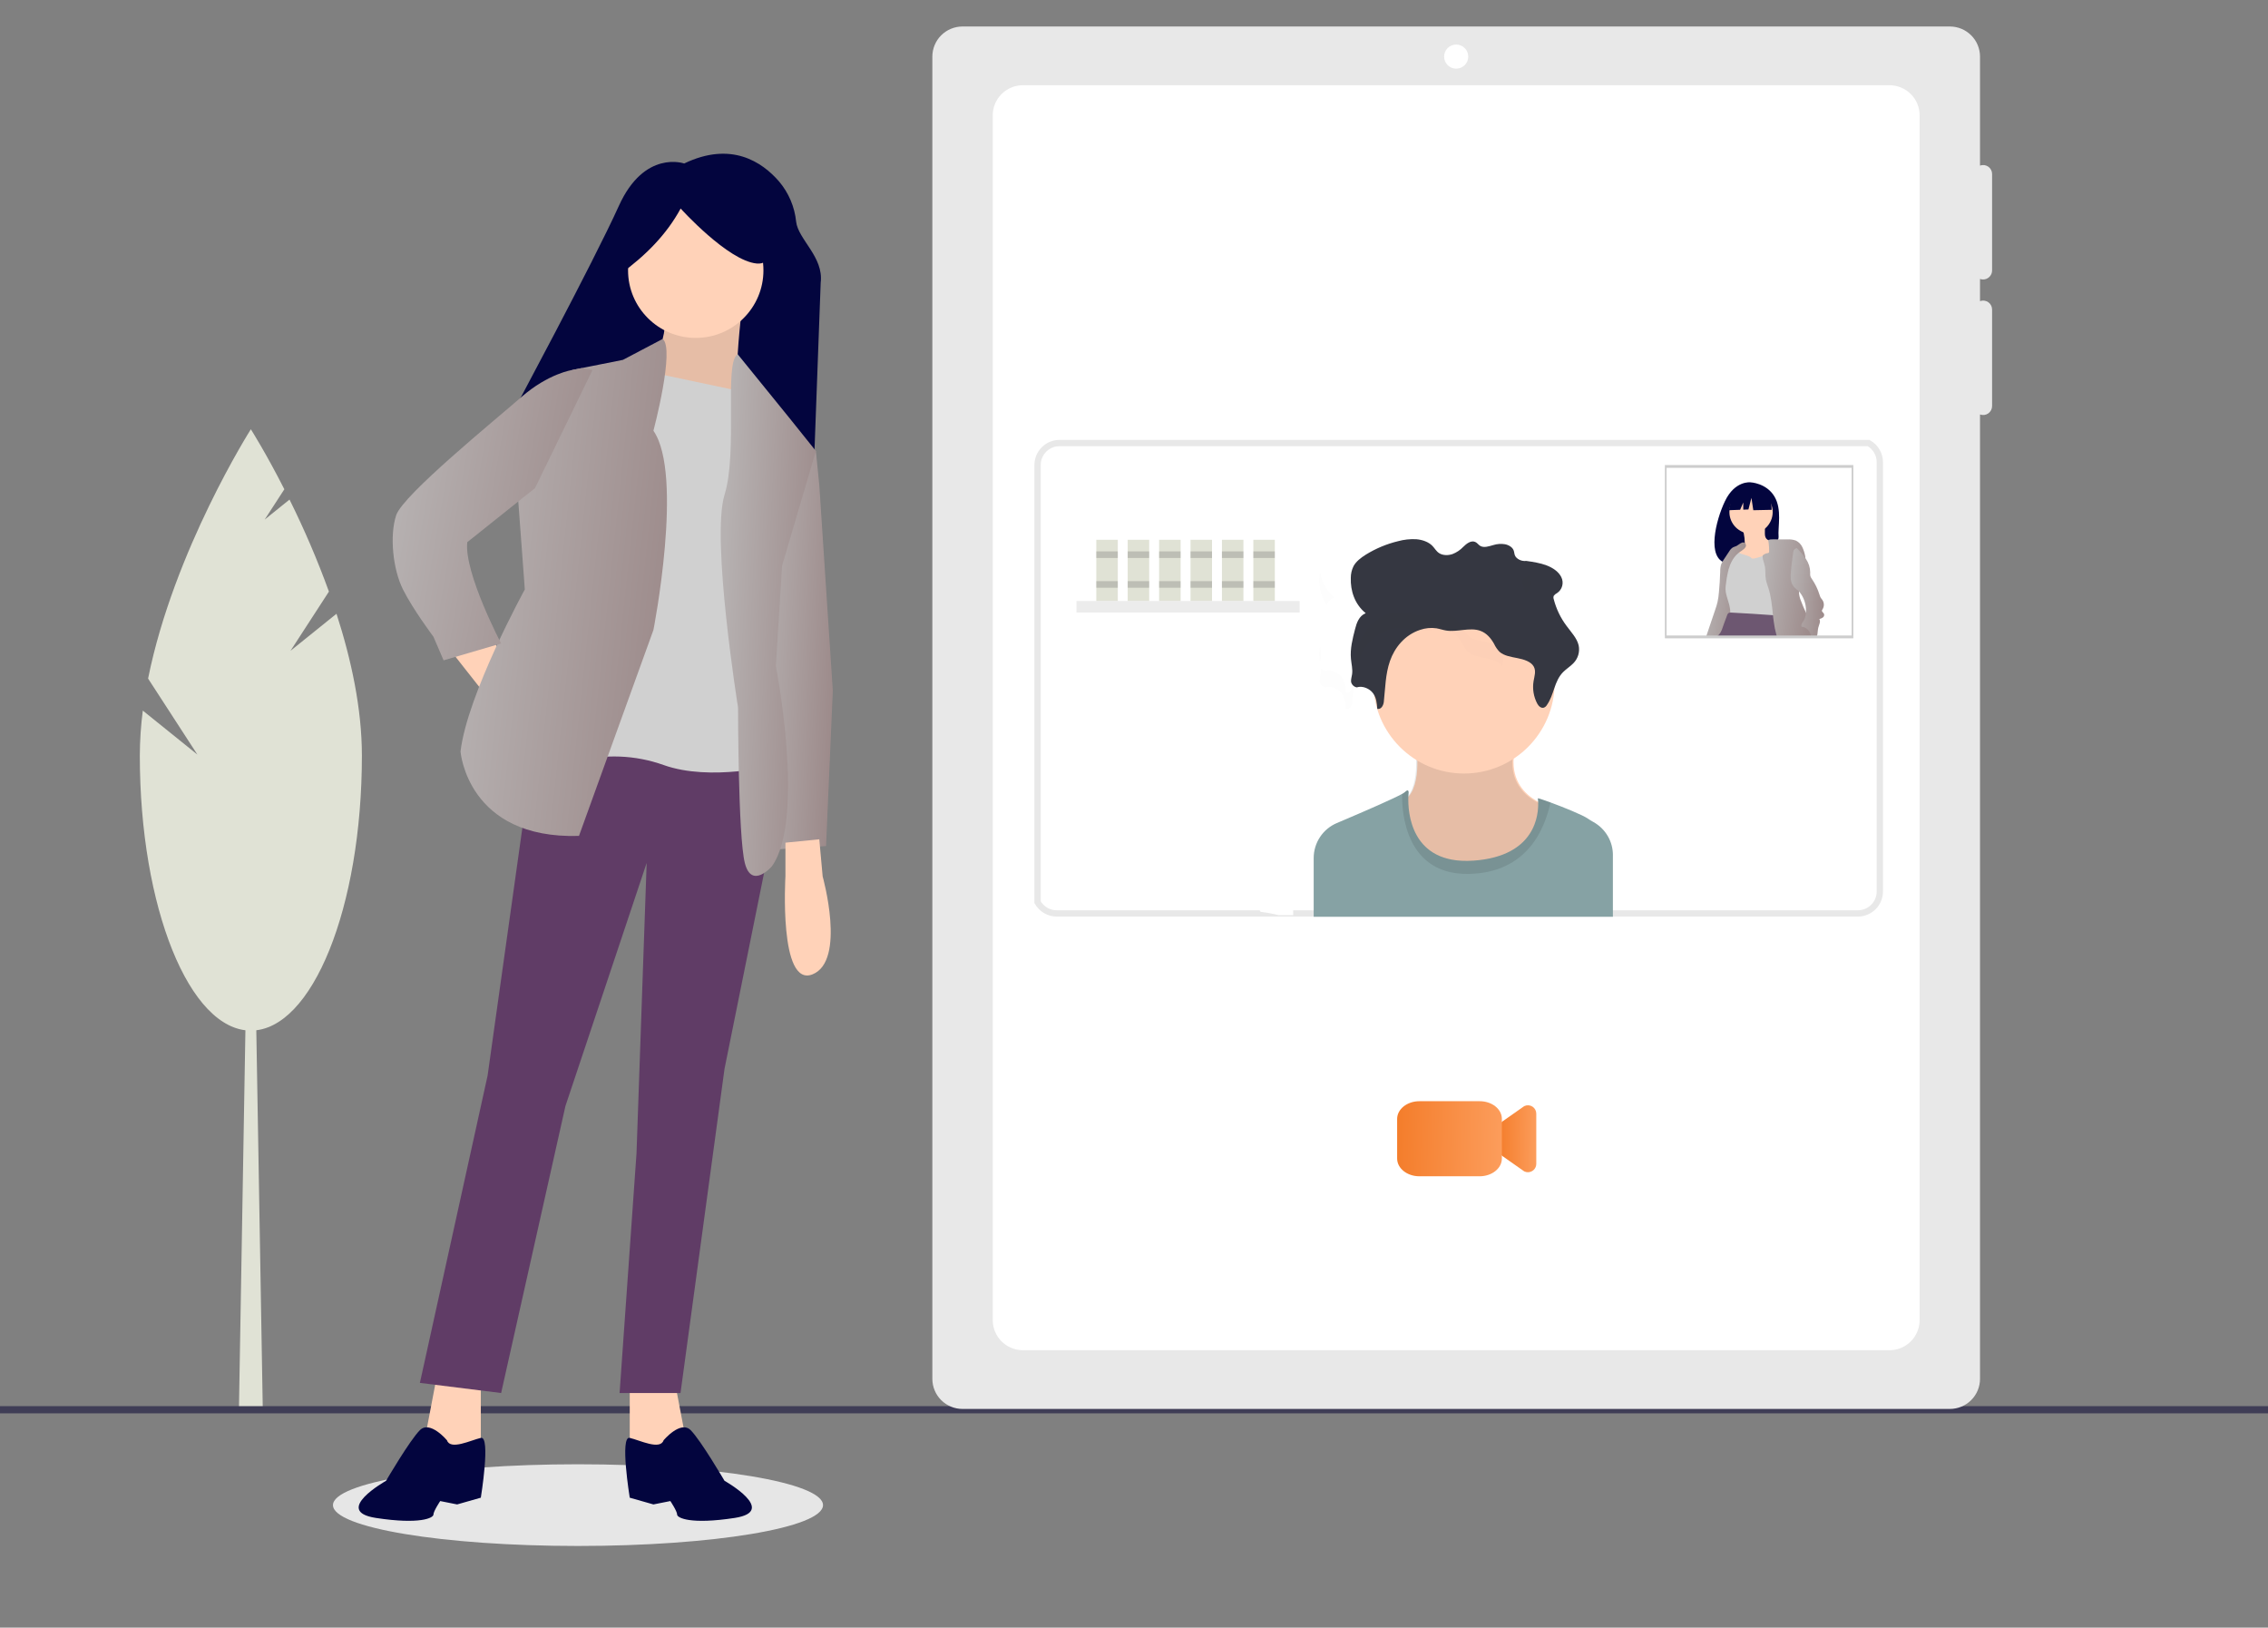 <svg width="361" height="259" viewBox="0 0 361 259" fill="none" xmlns="http://www.w3.org/2000/svg">
<rect x="0" y="0" width="361" height="259" fill="#808080" stroke="none"/>
<g clip-path="url(#clip0)">
<path d="M92 246C113.539 246 131 243.09 131 239.5C131 235.91 113.539 233 92 233C70.461 233 53 235.91 53 239.5C53 243.09 70.461 246 92 246Z" fill="#E6E6E6"/>
<path d="M41.826 224.192H38.033L39.297 150.205H40.562L41.826 224.192Z" fill="#E0E2D5"/>
<path d="M46.241 103.558L52.355 94.135C50.542 89.141 48.448 84.252 46.083 79.493L42.13 82.677L45.26 77.853C42.277 71.996 39.929 68.307 39.929 68.307C39.929 68.307 27.668 87.576 23.572 107.977L31.417 120.069L22.732 113.073C22.422 115.45 22.263 117.843 22.255 120.24C22.255 144.402 30.168 163.99 39.929 163.99C49.69 163.99 57.603 144.402 57.603 120.24C57.603 112.749 55.904 104.912 53.56 97.663L46.241 103.558Z" fill="#E0E2D5"/>
<path d="M361 223.753H-92.743V224.895H361V223.753Z" fill="#3F3D56"/>
<path d="M315.642 44.473C315.831 44.473 316.019 44.436 316.194 44.364C316.369 44.292 316.528 44.186 316.662 44.052C316.795 43.919 316.902 43.76 316.974 43.586C317.047 43.411 317.084 43.224 317.084 43.035V27.699C317.086 27.468 317.032 27.241 316.927 27.035C316.821 26.83 316.667 26.654 316.478 26.521C316.289 26.388 316.07 26.303 315.841 26.273C315.612 26.243 315.379 26.269 315.162 26.349V9.008C315.162 8.378 315.037 7.755 314.796 7.174C314.554 6.592 314.2 6.064 313.754 5.619C313.308 5.174 312.778 4.821 312.195 4.58C311.612 4.339 310.987 4.215 310.356 4.215H153.209C152.577 4.215 151.953 4.339 151.369 4.58C150.786 4.821 150.257 5.174 149.81 5.619C149.364 6.064 149.01 6.592 148.769 7.174C148.527 7.755 148.403 8.378 148.403 9.008V219.405C148.403 220.676 148.909 221.895 149.81 222.794C150.712 223.693 151.934 224.197 153.209 224.197H310.356C311.63 224.197 312.853 223.693 313.754 222.794C314.655 221.895 315.162 220.676 315.162 219.405V65.952C315.379 66.032 315.612 66.058 315.841 66.028C316.07 65.998 316.289 65.913 316.478 65.781C316.667 65.648 316.821 65.471 316.927 65.266C317.032 65.061 317.086 64.833 317.084 64.602V49.266C317.086 49.035 317.032 48.808 316.927 48.602C316.821 48.397 316.667 48.221 316.478 48.088C316.289 47.955 316.07 47.87 315.841 47.84C315.612 47.81 315.379 47.836 315.162 47.916V44.385C315.316 44.442 315.478 44.472 315.642 44.473Z" fill="#E8E8E8"/>
<path d="M300.745 13.56C301.376 13.56 302.001 13.684 302.584 13.925C303.167 14.166 303.697 14.519 304.143 14.964C304.589 15.409 304.943 15.938 305.185 16.519C305.426 17.101 305.551 17.724 305.551 18.353V210.059C305.551 211.33 305.044 212.549 304.143 213.448C303.242 214.347 302.019 214.852 300.745 214.852H162.82C161.546 214.852 160.323 214.347 159.422 213.448C158.521 212.549 158.015 211.33 158.015 210.059V18.353C158.015 17.082 158.521 15.863 159.422 14.964C160.323 14.066 161.546 13.561 162.82 13.56H300.745Z" fill="white"/>
<path d="M231.782 10.925C232.844 10.925 233.704 10.066 233.704 9.008C233.704 7.949 232.844 7.091 231.782 7.091C230.721 7.091 229.86 7.949 229.86 9.008C229.86 10.066 230.721 10.925 231.782 10.925Z" fill="white"/>
<path d="M98.492 32.786C102.566 23.758 108.903 26.015 108.903 26.015C116.372 22.429 121.305 25.755 124.012 28.884C125.541 30.693 126.485 32.921 126.722 35.275C127.037 38.095 131.137 40.886 130.63 44.975L129.641 71.75L126.649 68.763C114.428 79.146 97.729 59.305 97.729 59.305L92.245 60.798C89.981 61.701 87.258 63.785 87.258 63.785L81.275 66.274C81.275 66.274 94.418 41.815 98.492 32.786Z" fill="#03053E"/>
<path d="M71.685 103.466L77.61 110.987L81.382 106.689L78.149 101.316L71.685 103.466Z" fill="#FFD2B8"/>
<path d="M69.53 218.975L67.375 230.257L72.762 232.944L76.533 230.257V218.975H69.53Z" fill="#FFD2B8"/>
<path d="M125.557 70.156L129.866 71.767L130.405 77.14L132.56 109.912L131.482 134.627L123.402 135.164L120.708 107.764L119.631 77.677L125.557 70.156Z" fill="url(#paint0_linear)"/>
<path d="M107.24 218.975L109.396 230.257L104.008 232.944L100.237 230.257V218.975H107.24Z" fill="#FFD2B8"/>
<path d="M85.153 117.435L77.61 171.16L66.836 220.05L79.766 221.662L90.001 175.995L102.93 137.313L101.314 183.517L98.621 221.662H108.318L115.321 170.085L123.065 131.739L122.863 117.435H85.153Z" fill="#603C66"/>
<path d="M71.146 229.183C71.146 229.183 68.452 225.96 66.836 227.572C65.22 229.183 61.449 235.63 61.449 235.63C61.449 235.63 52.83 240.466 59.833 241.54C66.836 242.615 68.991 241.54 68.991 241.003C68.991 240.466 70.069 238.854 70.069 238.854L72.762 239.391L76.533 238.317C76.533 238.317 78.149 228.418 76.533 228.801C74.917 229.183 71.685 230.795 71.146 229.183Z" fill="#03053E"/>
<path d="M105.624 229.183C105.624 229.183 108.318 225.96 109.934 227.572C111.55 229.183 115.321 235.63 115.321 235.63C115.321 235.63 123.941 240.466 116.937 241.54C109.934 242.615 107.779 241.54 107.779 241.003C107.779 240.466 106.702 238.854 106.702 238.854L104.008 239.391L100.237 238.317C100.237 238.317 98.621 228.418 100.237 228.801C101.853 229.183 105.085 230.795 105.624 229.183Z" fill="#03053E"/>
<path d="M118.015 49.74C118.015 49.74 116.937 58.873 117.476 61.022C118.015 63.171 119.092 66.395 119.092 66.395L101.853 63.171C101.853 63.171 106.702 52.964 105.624 51.352C104.547 49.74 118.015 49.74 118.015 49.74Z" fill="#E6BDA6"/>
<path d="M110.742 53.77C116.693 53.77 121.517 48.959 121.517 43.024C121.517 37.09 116.693 32.279 110.742 32.279C104.792 32.279 99.968 37.09 99.968 43.024C99.968 48.959 104.792 53.77 110.742 53.77Z" fill="#FFD2B8"/>
<path d="M119.631 62.634L101.853 58.873L91.617 121.195C96.231 119.939 101.121 120.126 105.624 121.732C113.166 124.418 123.402 121.732 123.402 121.732L121.247 63.171L119.631 62.634Z" fill="#D0D0D0"/>
<path d="M105.474 53.937L99.159 57.261L91.079 58.873L82.459 79.289L83.537 93.795C83.537 93.795 74.378 110.45 73.301 119.583C73.301 119.583 74.378 133.552 92.156 133.014L104.008 100.242C104.008 100.242 108.856 75.528 104.008 68.544C104.008 68.544 107.479 55.448 105.474 53.937Z" fill="url(#paint1_linear)"/>
<path d="M94.311 58.873L92.567 58.577L91.079 58.873C91.079 58.873 87.308 59.411 82.998 63.172C78.688 66.932 64.142 78.752 63.065 81.975C61.987 85.199 62.526 90.572 64.142 93.795C65.759 97.019 68.991 101.317 68.991 101.317L70.607 105.077L79.765 102.391C79.765 102.391 73.839 91.109 74.378 86.273L85.153 77.677L94.311 58.873Z" fill="url(#paint2_linear)"/>
<path d="M117.418 56.367L125.557 66.395L129.867 71.768L124.479 90.034L123.5 106C123.5 106 128.251 130.328 122.863 137.85C122.863 137.85 119.631 141.611 118.553 137.313C117.476 133.015 117.476 112.599 117.476 112.599C117.476 112.599 113.166 85.736 115.321 78.752C117.476 71.768 115.205 57.62 117.418 56.367Z" fill="url(#paint3_linear)"/>
<path d="M125.018 134.089V139.462C125.018 139.462 123.941 157.191 129.328 155.042C134.715 152.893 130.944 139.462 130.944 139.462L130.405 133.552L125.018 134.089Z" fill="#FFD2B8"/>
<path d="M98.731 43.597C102.829 40.64 106.145 37.234 108.34 33.182C108.34 33.182 115.859 41.514 120.454 41.931C125.05 42.347 120.872 31.932 120.872 31.932L112.517 29.849L104.58 30.682L98.314 34.848L98.731 43.597Z" fill="#03053E"/>
<g clip-path="url(#clip1)">
<path d="M165.149 143.559V73.998C165.149 72.065 166.716 70.498 168.649 70.498H297.425C298.494 71.097 299.216 72.24 299.216 73.552V141.848C299.216 143.781 297.649 145.348 295.716 145.348H168.203C166.891 145.348 165.748 144.626 165.149 143.559Z" fill="white" stroke="#E8E8E8"/>
<path d="M208.398 104.65L207.343 104.058L202.139 99.378C202.139 99.378 201.62 99.185 201.542 100.804L201.464 102.423L198.103 104.694L197.949 141.462L221.188 142.583L222.166 105.584L216.918 102.086L215.957 100.04L210.045 104.189L208.398 104.65Z" fill="white"/>
<path d="M205.841 145.625H203.55C202.629 145.397 201.695 145.226 200.753 145.112C200.536 145.101 200.466 144.764 200.493 144.229C200.568 143.345 200.714 142.468 200.928 141.606C201.256 140.148 201.694 138.57 201.975 137.566V137.563C202.14 136.977 202.249 136.588 202.251 136.531C202.259 136.353 203.758 136.599 204.792 136.788C205.335 136.888 205.749 136.971 205.749 136.971L205.801 141.841L205.841 145.625Z" fill="white"/>
<path d="M282.445 79.013C281.163 76.851 278.628 76.75 278.628 76.75C278.628 76.75 276.158 76.435 274.573 79.727C273.096 82.796 271.579 88.884 274.767 89.603L274.821 89.377L275.177 88.173C275.631 88.205 276.086 88.213 276.541 88.196C279.954 88.086 283.205 86.665 283.1 85.442C282.961 83.817 283.677 81.093 282.445 79.013Z" fill="#03053E"/>
<path d="M277.717 86.377C277.744 86.621 277.703 86.866 277.601 87.088C277.36 87.507 276.774 87.57 276.422 87.9C276.051 88.247 276.009 88.81 275.992 89.317C275.937 89.847 275.992 90.381 276.151 90.889C276.27 91.161 276.42 91.418 276.598 91.656C276.814 91.966 277.031 92.274 277.25 92.581C277.367 92.754 277.497 92.917 277.64 93.07C278.056 93.449 278.561 93.717 279.109 93.848C279.45 93.977 279.821 94.001 280.176 93.918C280.404 93.829 280.614 93.7 280.797 93.537C281.063 93.347 281.3 93.118 281.499 92.858C281.757 92.416 281.905 91.919 281.929 91.408C282.106 89.913 282.175 88.407 282.135 86.902C282.142 86.738 282.113 86.575 282.049 86.424C281.87 86.076 281.392 86.001 281.14 85.702C280.925 85.446 280.916 85.081 280.918 84.747L280.923 83.896C280.93 83.824 280.916 83.752 280.881 83.688C280.85 83.654 280.812 83.627 280.77 83.607C280.728 83.588 280.683 83.576 280.637 83.574C280.107 83.487 279.57 83.451 279.033 83.467C278.598 83.481 277.763 83.444 277.387 83.686C277.045 83.906 277.473 84.512 277.552 84.853C277.658 85.354 277.714 85.865 277.717 86.377Z" fill="#FFD2B8"/>
<path d="M278.717 84.916C280.619 84.916 282.162 83.376 282.162 81.477C282.162 79.577 280.619 78.037 278.717 78.037C276.814 78.037 275.271 79.577 275.271 81.477C275.271 83.376 276.814 84.916 278.717 84.916Z" fill="#FFD2B8"/>
<path d="M276.751 87.803C276.379 87.588 275.873 87.763 275.602 88.096C275.353 88.451 275.221 88.874 275.224 89.306C275.228 89.736 275.198 90.165 275.132 90.59C274.925 91.518 274.157 92.281 274.1 93.23C274.044 94.164 274.685 94.977 275.001 95.858C275.192 96.407 275.272 96.988 275.236 97.568C275.217 97.66 275.217 97.754 275.236 97.846C275.255 97.938 275.292 98.025 275.346 98.102C275.415 98.162 275.496 98.206 275.585 98.23C277.107 98.765 278.751 98.811 280.364 98.852L283.029 98.919C283.19 98.938 283.353 98.911 283.499 98.841C283.738 98.694 283.77 98.366 283.774 98.086C283.809 95.675 283.707 93.265 283.604 90.856C283.592 89.982 283.505 89.11 283.344 88.251C283.334 88.14 283.3 88.032 283.244 87.936C283.187 87.84 283.11 87.758 283.018 87.695C282.928 87.665 282.834 87.653 282.74 87.659C282.645 87.665 282.553 87.69 282.469 87.732C281.643 88.039 279.018 89.214 278.759 88.796C278.459 88.31 276.605 88.167 276.751 87.803Z" fill="#D0D0D0"/>
<path d="M276.885 87.863C276.817 87.911 276.75 87.962 276.686 88.015C276.446 88.213 276.231 88.439 276.046 88.688C275.739 89.105 275.495 89.565 275.321 90.053C275.037 90.919 274.844 91.811 274.743 92.716C274.687 93.048 274.656 93.383 274.652 93.72C274.672 94.956 275.404 96.102 275.405 97.339C275.405 97.386 275.404 97.432 275.401 97.479C275.393 97.682 275.369 97.884 275.33 98.083C275.276 98.373 275.199 98.659 275.123 98.945C274.961 99.673 274.7 100.375 274.349 101.032C274.311 101.096 274.271 101.159 274.23 101.22H271.594C271.615 101.157 271.637 101.095 271.657 101.032C272.106 99.704 272.555 98.377 273.003 97.05C273.141 96.644 273.278 96.236 273.375 95.819C273.486 95.304 273.562 94.782 273.602 94.256C273.705 93.167 273.773 92.076 273.806 90.983C273.797 90.589 273.847 90.196 273.954 89.816C274.073 89.513 274.23 89.226 274.423 88.963C274.695 88.554 274.967 88.146 275.239 87.737C275.374 87.499 275.559 87.293 275.783 87.134C275.977 87.014 276.209 86.971 276.414 86.871C276.543 86.797 276.667 86.716 276.785 86.625C277.092 86.408 277.452 86.18 277.717 86.402C277.76 86.437 277.796 86.479 277.826 86.527C277.841 86.55 277.854 86.574 277.866 86.599C278.12 87.148 277.226 87.621 276.885 87.863Z" fill="url(#paint4_linear)"/>
<path d="M285.567 101.22H273.362C273.428 101.16 273.493 101.097 273.556 101.032C273.565 101.023 273.574 101.014 273.583 101.004C274.05 100.52 274.156 99.925 274.391 99.296C274.567 98.821 274.743 98.347 274.919 97.873C274.946 97.781 274.992 97.695 275.053 97.62C275.104 97.568 275.168 97.53 275.239 97.51C275.292 97.493 275.347 97.483 275.402 97.48C275.482 97.474 275.561 97.474 275.64 97.48C277.831 97.592 280.019 97.73 282.206 97.892C282.489 97.914 282.771 97.935 283.053 97.957C283.284 98.128 283.512 98.309 283.729 98.501C284.45 99.099 285.022 99.857 285.4 100.714C285.442 100.818 285.481 100.924 285.513 101.032C285.533 101.094 285.551 101.157 285.567 101.22Z" fill="#6D5771"/>
<path d="M281.877 78.804L279.373 77.494L275.914 78.03L275.199 81.186L276.98 81.117L277.478 79.958V81.098L278.3 81.067L278.777 79.221L279.075 81.186L281.997 81.126L281.877 78.804Z" fill="#03053E"/>
<path d="M285.567 101.22H282.811C282.792 101.158 282.773 101.095 282.755 101.032C282.56 100.333 282.417 99.621 282.328 98.901C282.298 98.695 282.273 98.489 282.249 98.283C282.234 98.152 282.22 98.023 282.206 97.892C282.048 96.441 281.927 94.976 281.482 93.588C281.429 93.419 281.37 93.252 281.314 93.085C281.21 92.797 281.128 92.501 281.069 92.201C280.949 91.513 281.039 90.8 280.915 90.114C280.845 89.73 280.707 89.393 280.623 89.041C280.57 88.829 280.549 88.61 280.561 88.392C280.764 88.201 281.019 88.075 281.294 88.029C281.391 88.028 281.483 87.991 281.554 87.925C281.588 87.867 281.603 87.8 281.597 87.733C281.604 87.29 281.578 86.847 281.521 86.407C281.502 86.253 281.479 86.099 281.45 85.946C281.449 85.939 281.448 85.932 281.447 85.924C281.683 85.841 281.934 85.807 282.185 85.825C282.457 85.826 282.728 85.826 282.999 85.827C283.5 85.829 284.002 85.83 284.504 85.832C284.971 85.8 285.439 85.868 285.878 86.03C286.312 86.249 286.661 86.606 286.87 87.045C287.075 87.481 287.226 87.941 287.318 88.414C287.348 88.543 287.364 88.676 287.365 88.809C287.386 89.867 286.595 90.933 286.516 92.014C286.49 92.365 286.52 92.718 286.488 93.069C286.456 93.42 286.362 93.764 286.345 94.116C286.344 94.133 286.343 94.152 286.343 94.17C286.353 94.629 286.447 95.082 286.62 95.507C286.859 96.177 287.15 96.826 287.451 97.472C287.74 98.097 288.038 98.719 288.305 99.352C288.444 99.646 288.538 99.96 288.583 100.282C288.612 100.54 288.563 100.802 288.441 101.032C288.409 101.089 288.372 101.143 288.329 101.191L288.327 101.193C288.318 101.203 288.31 101.212 288.301 101.22L285.567 101.22Z" fill="url(#paint5_linear)"/>
<path d="M289.206 101.221C289.226 101.159 289.243 101.096 289.256 101.033C289.267 100.983 289.277 100.934 289.284 100.884C289.334 100.556 289.333 100.221 289.411 99.898C289.521 99.437 289.852 98.891 289.58 98.503C289.791 98.46 289.991 98.371 290.164 98.242C290.249 98.175 290.31 98.083 290.339 97.98C290.367 97.876 290.362 97.765 290.322 97.665C290.225 97.476 289.963 97.351 289.999 97.141C290.016 97.075 290.048 97.013 290.091 96.959C290.234 96.734 290.307 96.473 290.303 96.207C290.299 95.941 290.217 95.682 290.067 95.461C289.982 95.339 289.876 95.232 289.798 95.104C289.713 94.948 289.647 94.782 289.603 94.609C289.332 93.735 288.931 92.906 288.415 92.149C288.3 92.004 288.211 91.84 288.152 91.664C288.117 91.474 288.11 91.28 288.131 91.088C288.123 90.324 287.889 89.579 287.456 88.949C287.426 88.902 287.395 88.856 287.364 88.809C286.952 88.239 286.493 87.704 285.99 87.211C285.793 87.268 285.622 87.392 285.506 87.562C285.455 87.672 285.424 87.79 285.413 87.911C285.28 88.841 285.164 89.777 285.073 90.712C285.012 91.183 284.999 91.659 285.036 92.133C285.074 92.61 285.261 93.063 285.57 93.428C285.771 93.648 286.025 93.811 286.242 94.014C286.277 94.047 286.311 94.081 286.344 94.116C286.501 94.282 286.64 94.465 286.759 94.66C287.281 95.501 287.522 96.486 287.45 97.472C287.437 97.65 287.413 97.827 287.379 98.002C287.338 98.253 287.253 98.495 287.129 98.716C287.03 98.879 286.9 99.021 286.811 99.189C286.761 99.27 286.73 99.362 286.723 99.457C286.715 99.552 286.731 99.647 286.768 99.735C286.9 99.735 287.032 99.758 287.156 99.805C287.449 99.917 287.704 100.111 287.89 100.364C287.959 100.454 288.021 100.55 288.077 100.649C288.147 100.773 288.209 100.901 288.263 101.033C288.286 101.084 288.307 101.138 288.328 101.191C288.333 101.201 288.337 101.211 288.339 101.221L289.206 101.221Z" fill="url(#paint6_linear)"/>
<path d="M295 101.57H265V74H295V101.57ZM265.274 101.125H294.726V74.445H265.274V101.125Z" fill="#CDCDCD"/>
</g>
<path d="M243.203 186.528C243.017 186.528 242.832 186.489 242.662 186.413C242.623 186.396 242.585 186.374 242.55 186.349L239.113 183.934C238.939 183.812 238.797 183.649 238.698 183.46C238.6 183.271 238.549 183.062 238.549 182.849V179.555C238.549 179.342 238.6 179.133 238.698 178.944C238.797 178.755 238.939 178.592 239.113 178.47L242.55 176.055C242.585 176.03 242.623 176.008 242.662 175.991C242.865 175.901 243.087 175.863 243.307 175.88C243.528 175.898 243.741 175.97 243.927 176.091C244.113 176.211 244.266 176.376 244.371 176.57C244.477 176.765 244.532 176.983 244.532 177.204V185.2C244.532 185.552 244.392 185.89 244.143 186.139C243.893 186.388 243.555 186.528 243.203 186.528L243.203 186.528Z" fill="url(#paint7_linear)"/>
<path d="M235.511 187.175H225.926C223.971 187.174 222.386 185.912 222.384 184.355V178.049C222.386 176.492 223.971 175.23 225.926 175.228H235.536C237.478 175.23 239.051 176.483 239.054 178.029V184.355C239.052 185.912 237.467 187.174 235.511 187.175Z" fill="url(#paint8_linear)"/>
</g>
<path opacity="0.1" d="M206.861 95.628H171.34V97.469H206.861V95.628Z" fill="#404040"/>
<path d="M177.92 85.892H174.499V95.628H177.92V85.892Z" fill="#E0E2D5"/>
<path d="M182.919 85.892H179.498V95.628H182.919V85.892Z" fill="#E0E2D5"/>
<path d="M187.918 85.892H184.497V95.628H187.918V85.892Z" fill="#E0E2D5"/>
<path d="M192.918 85.892H189.497V95.628H192.918V85.892Z" fill="#E0E2D5"/>
<path d="M197.917 85.892H194.496V95.628H197.917V85.892Z" fill="#E0E2D5"/>
<path d="M202.916 85.892H199.495V95.628H202.916V85.892Z" fill="#E0E2D5"/>
<path opacity="0.25" d="M177.92 87.736H174.499V88.788H177.92V87.736Z" fill="#575757"/>
<path opacity="0.25" d="M182.919 87.736H179.498V88.788H182.919V87.736Z" fill="#575757"/>
<path opacity="0.25" d="M187.918 87.736H184.497V88.788H187.918V87.736Z" fill="#575757"/>
<path opacity="0.25" d="M192.918 87.736H189.497V88.788H192.918V87.736Z" fill="#575757"/>
<path opacity="0.25" d="M197.917 87.736H194.496V88.788H197.917V87.736Z" fill="#575757"/>
<path opacity="0.25" d="M202.916 87.736H199.495V88.788H202.916V87.736Z" fill="#575757"/>
<path opacity="0.25" d="M177.92 92.472H174.499V93.524H177.92V92.472Z" fill="#575757"/>
<path opacity="0.25" d="M182.919 92.472H179.498V93.524H182.919V92.472Z" fill="#575757"/>
<path opacity="0.25" d="M187.918 92.472H184.497V93.524H187.918V92.472Z" fill="#575757"/>
<path opacity="0.25" d="M192.918 92.472H189.497V93.524H192.918V92.472Z" fill="#575757"/>
<path opacity="0.25" d="M197.917 92.472H194.496V93.524H197.917V92.472Z" fill="#575757"/>
<path opacity="0.25" d="M202.916 92.472H199.495V93.524H202.916V92.472Z" fill="#575757"/>
<path d="M225.324 118.016C225.324 118.016 226.592 124.927 223.748 127.18C220.905 129.434 226.151 142.955 234.865 141.38C243.58 139.804 247.11 128.457 247.11 128.457C247.11 128.457 238.396 126.657 241.625 117.492L225.324 118.016Z" fill="#FFD2B8"/>
<path opacity="0.1" d="M225.137 118.091C225.137 118.091 226.404 125.003 223.561 127.256C220.718 129.509 225.963 143.031 234.678 141.456C243.392 139.88 246.923 128.533 246.923 128.533C246.923 128.533 238.208 126.732 241.438 117.568L225.137 118.091Z" fill="black"/>
<path d="M233.024 123.086C240.989 123.086 247.446 116.629 247.446 108.664C247.446 100.699 240.989 94.242 233.024 94.242C225.059 94.242 218.602 100.699 218.602 108.664C218.602 116.629 225.059 123.086 233.024 123.086Z" fill="#FFD2B8"/>
<path d="M256.725 136.082V145.886H209.101V136.53C209.102 135.343 209.451 134.183 210.107 133.193C210.763 132.204 211.695 131.43 212.788 130.967L214.155 130.386C217.609 128.915 221.805 127.088 223.177 126.327C223.328 126.253 223.469 126.161 223.599 126.055C224.35 125.304 224.201 126.28 224.201 126.28C224.201 126.28 224.18 126.465 224.165 126.787C224.085 128.993 224.402 137.669 234.567 136.947C244.485 136.236 244.921 129.545 244.831 127.576C244.825 127.394 244.809 127.212 244.783 127.031C244.783 126.979 245.636 127.268 246.792 127.685C248.87 128.45 251.924 129.682 252.747 130.263C253.003 130.441 253.313 130.63 253.649 130.817C254.586 131.34 255.365 132.104 255.907 133.03C256.449 133.956 256.733 135.009 256.729 136.082H256.725Z" fill="#86A2A4"/>
<path opacity="0.1" d="M246.79 127.685C245.951 131.576 243.317 138.864 233.813 139.058C223.694 139.257 223.111 129.192 223.173 126.337C223.324 126.262 223.466 126.17 223.597 126.062C224.348 125.311 224.199 126.287 224.199 126.287C224.199 126.287 222.922 137.781 234.564 136.949C246.207 136.118 244.781 127.034 244.781 127.034C244.781 126.979 245.634 127.259 246.79 127.685Z" fill="black"/>
<path d="M215.953 109.377C216.901 109.069 218.031 109.59 218.56 110.325C219.088 111.059 219.161 111.948 219.225 112.799C219.853 112.931 220.206 112.22 220.263 111.687C220.5 109.505 220.512 107.283 221.244 105.179C221.976 103.075 223.575 101.037 226.035 100.227C226.871 99.937 227.765 99.851 228.641 99.978C229.16 100.066 229.65 100.246 230.169 100.331C231.963 100.627 233.918 99.777 235.602 100.369C236.657 100.741 237.337 101.601 237.82 102.464C238.035 102.927 238.327 103.35 238.682 103.717C239.393 104.357 240.521 104.525 241.544 104.726C242.568 104.928 243.691 105.274 244.129 106.065C244.525 106.776 244.234 107.605 244.101 108.382C243.898 109.607 244.104 110.864 244.686 111.96C244.876 112.32 245.26 112.727 245.712 112.611C245.918 112.542 246.092 112.401 246.203 112.213C247.387 110.555 247.349 108.403 248.825 106.923C249.321 106.427 249.958 106.039 250.439 105.534C250.803 105.167 251.07 104.714 251.216 104.218C251.362 103.722 251.382 103.197 251.275 102.691C251.01 101.551 250.091 100.601 249.363 99.611C248.407 98.342 247.711 96.897 247.314 95.358C247.244 95.18 247.244 94.982 247.314 94.803C247.453 94.622 247.632 94.475 247.837 94.375C248.239 94.108 248.53 93.704 248.656 93.238C248.781 92.772 248.732 92.276 248.517 91.844C248.105 90.984 247.179 90.347 246.162 89.963C245.146 89.579 244.03 89.416 242.926 89.252C242.201 89.359 241.35 88.944 241.125 88.364C241.026 88.105 241.026 87.826 240.924 87.567C240.727 87.072 240.161 86.722 239.552 86.601C238.933 86.499 238.298 86.544 237.699 86.731C237.017 86.923 236.225 87.205 235.631 86.878C235.318 86.7 235.143 86.378 234.806 86.234C234.124 85.942 233.403 86.53 232.911 87.015C232.432 87.521 231.847 87.914 231.198 88.165C230.513 88.401 229.669 88.401 229.079 88.025C228.606 87.724 228.369 87.24 227.992 86.857C227.373 86.224 226.395 85.88 225.419 85.802C224.44 85.751 223.459 85.858 222.514 86.12C220.71 86.557 218.987 87.276 217.408 88.252C216.619 88.747 215.863 89.326 215.451 90.072C215.158 90.654 215.007 91.297 215.01 91.948C214.937 93.988 215.614 96.14 217.38 97.569C216.304 98.019 215.939 99.12 215.688 100.099C215.285 101.658 214.88 103.245 215.032 104.838C215.107 105.66 215.332 106.482 215.212 107.299C215.155 107.695 215.017 108.084 215.051 108.484C215.095 108.706 215.204 108.91 215.365 109.069C215.526 109.228 215.731 109.336 215.953 109.377Z" fill="#353741"/>
<g opacity="0.1">
<path opacity="0.1" d="M242.847 91.844C242.641 91.943 242.462 92.089 242.323 92.27C242.253 92.449 242.253 92.647 242.323 92.825C242.46 93.362 242.635 93.888 242.847 94.4C243.254 94.132 243.547 93.722 243.671 93.25C243.794 92.779 243.74 92.278 243.517 91.844C243.45 91.703 243.371 91.568 243.28 91.441C243.157 91.596 243.011 91.732 242.847 91.844Z" fill="black"/>
<path opacity="0.1" d="M212.377 95.038C211.155 94.028 210.349 92.602 210.114 91.034C210.053 91.346 210.018 91.663 210.01 91.981C209.934 93.487 210.332 94.978 211.147 96.246C211.395 95.706 211.833 95.276 212.377 95.038Z" fill="black"/>
<path opacity="0.1" d="M239.106 105.84C239.238 105.062 239.53 104.236 239.134 103.522C238.696 102.731 237.575 102.383 236.549 102.184C235.523 101.985 234.403 101.814 233.687 101.174C233.332 100.808 233.04 100.384 232.825 99.921C232.351 99.058 231.661 98.198 230.607 97.826C228.922 97.234 226.968 98.085 225.174 97.788C224.655 97.703 224.165 97.523 223.646 97.436C222.771 97.305 221.877 97.386 221.04 97.672C218.58 98.483 216.981 100.516 216.249 102.624C215.517 104.733 215.5 106.951 215.268 109.133C215.211 109.666 214.858 110.377 214.23 110.244C214.166 109.394 214.088 108.505 213.564 107.771C213.041 107.036 211.922 106.512 210.958 106.823C210.666 106.757 210.407 106.589 210.228 106.349C210.261 106.664 210.257 106.982 210.214 107.297C210.157 107.692 210.02 108.081 210.053 108.481C210.096 108.704 210.205 108.908 210.366 109.067C210.526 109.227 210.731 109.335 210.953 109.377C211.901 109.069 213.031 109.59 213.56 110.325C214.088 111.059 214.161 111.948 214.225 112.798C214.853 112.931 215.206 112.22 215.263 111.687C215.5 109.505 215.512 107.282 216.244 105.179C216.976 103.075 218.575 101.037 221.035 100.227C221.871 99.936 222.765 99.851 223.641 99.978C224.16 100.065 224.65 100.246 225.169 100.331C226.963 100.627 228.918 99.776 230.602 100.369C231.657 100.741 232.337 101.601 232.82 102.463C233.035 102.926 233.327 103.35 233.682 103.717C234.393 104.356 235.521 104.525 236.545 104.726C237.568 104.927 238.608 105.25 239.077 105.984C239.089 105.944 239.096 105.892 239.106 105.84Z" fill="black"/>
<path opacity="0.1" d="M210.218 104.764C210.274 104.121 210.236 103.472 210.105 102.84C210.003 103.507 209.981 104.184 210.038 104.856C210.052 105.029 210.076 105.2 210.1 105.373C210.128 105.169 210.18 104.968 210.218 104.764Z" fill="black"/>
</g>
<defs>
<linearGradient id="paint0_linear" x1="132.796" y1="105.022" x2="119.675" y2="104.353" gradientUnits="userSpaceOnUse">
<stop stop-color="#9D8B8B"/>
<stop offset="1" stop-color="#B6B1B1"/>
</linearGradient>
<linearGradient id="paint1_linear" x1="106.763" y1="96.357" x2="73.701" y2="92.836" gradientUnits="userSpaceOnUse">
<stop stop-color="#9D8B8B"/>
<stop offset="1" stop-color="#B6B1B1"/>
</linearGradient>
<linearGradient id="paint2_linear" x1="94.892" y1="83.517" x2="63.494" y2="78.012" gradientUnits="userSpaceOnUse">
<stop stop-color="#9D8B8B"/>
<stop offset="1" stop-color="#B6B1B1"/>
</linearGradient>
<linearGradient id="paint3_linear" x1="130.144" y1="100.886" x2="114.763" y2="100.166" gradientUnits="userSpaceOnUse">
<stop stop-color="#9D8B8B"/>
<stop offset="1" stop-color="#B6B1B1"/>
</linearGradient>
<linearGradient id="paint4_linear" x1="278.027" y1="94.307" x2="271.674" y2="93.617" gradientUnits="userSpaceOnUse">
<stop stop-color="#9D8B8B"/>
<stop offset="1" stop-color="#B6B1B1"/>
</linearGradient>
<linearGradient id="paint5_linear" x1="288.738" y1="94.08" x2="280.707" y2="93.006" gradientUnits="userSpaceOnUse">
<stop stop-color="#9D8B8B"/>
<stop offset="1" stop-color="#B6B1B1"/>
</linearGradient>
<linearGradient id="paint6_linear" x1="290.454" y1="94.725" x2="285.071" y2="94.199" gradientUnits="userSpaceOnUse">
<stop stop-color="#9D8B8B"/>
<stop offset="1" stop-color="#B6B1B1"/>
</linearGradient>
<linearGradient id="paint7_linear" x1="238.542" y1="177.546" x2="244.622" y2="177.605" gradientUnits="userSpaceOnUse">
<stop stop-color="#F47D2B"/>
<stop offset="1" stop-color="#FC9D5C"/>
</linearGradient>
<linearGradient id="paint8_linear" x1="222.366" y1="177.101" x2="239.296" y2="177.512" gradientUnits="userSpaceOnUse">
<stop stop-color="#F47D2B"/>
<stop offset="1" stop-color="#FC9D5C"/>
</linearGradient>
<clipPath id="clip0">
<rect width="361" height="259" fill="white"/>
</clipPath>
<clipPath id="clip1">
<rect width="138.616" height="78.653" fill="white" transform="translate(162.55 68.697)"/>
</clipPath>
</defs>
</svg>
